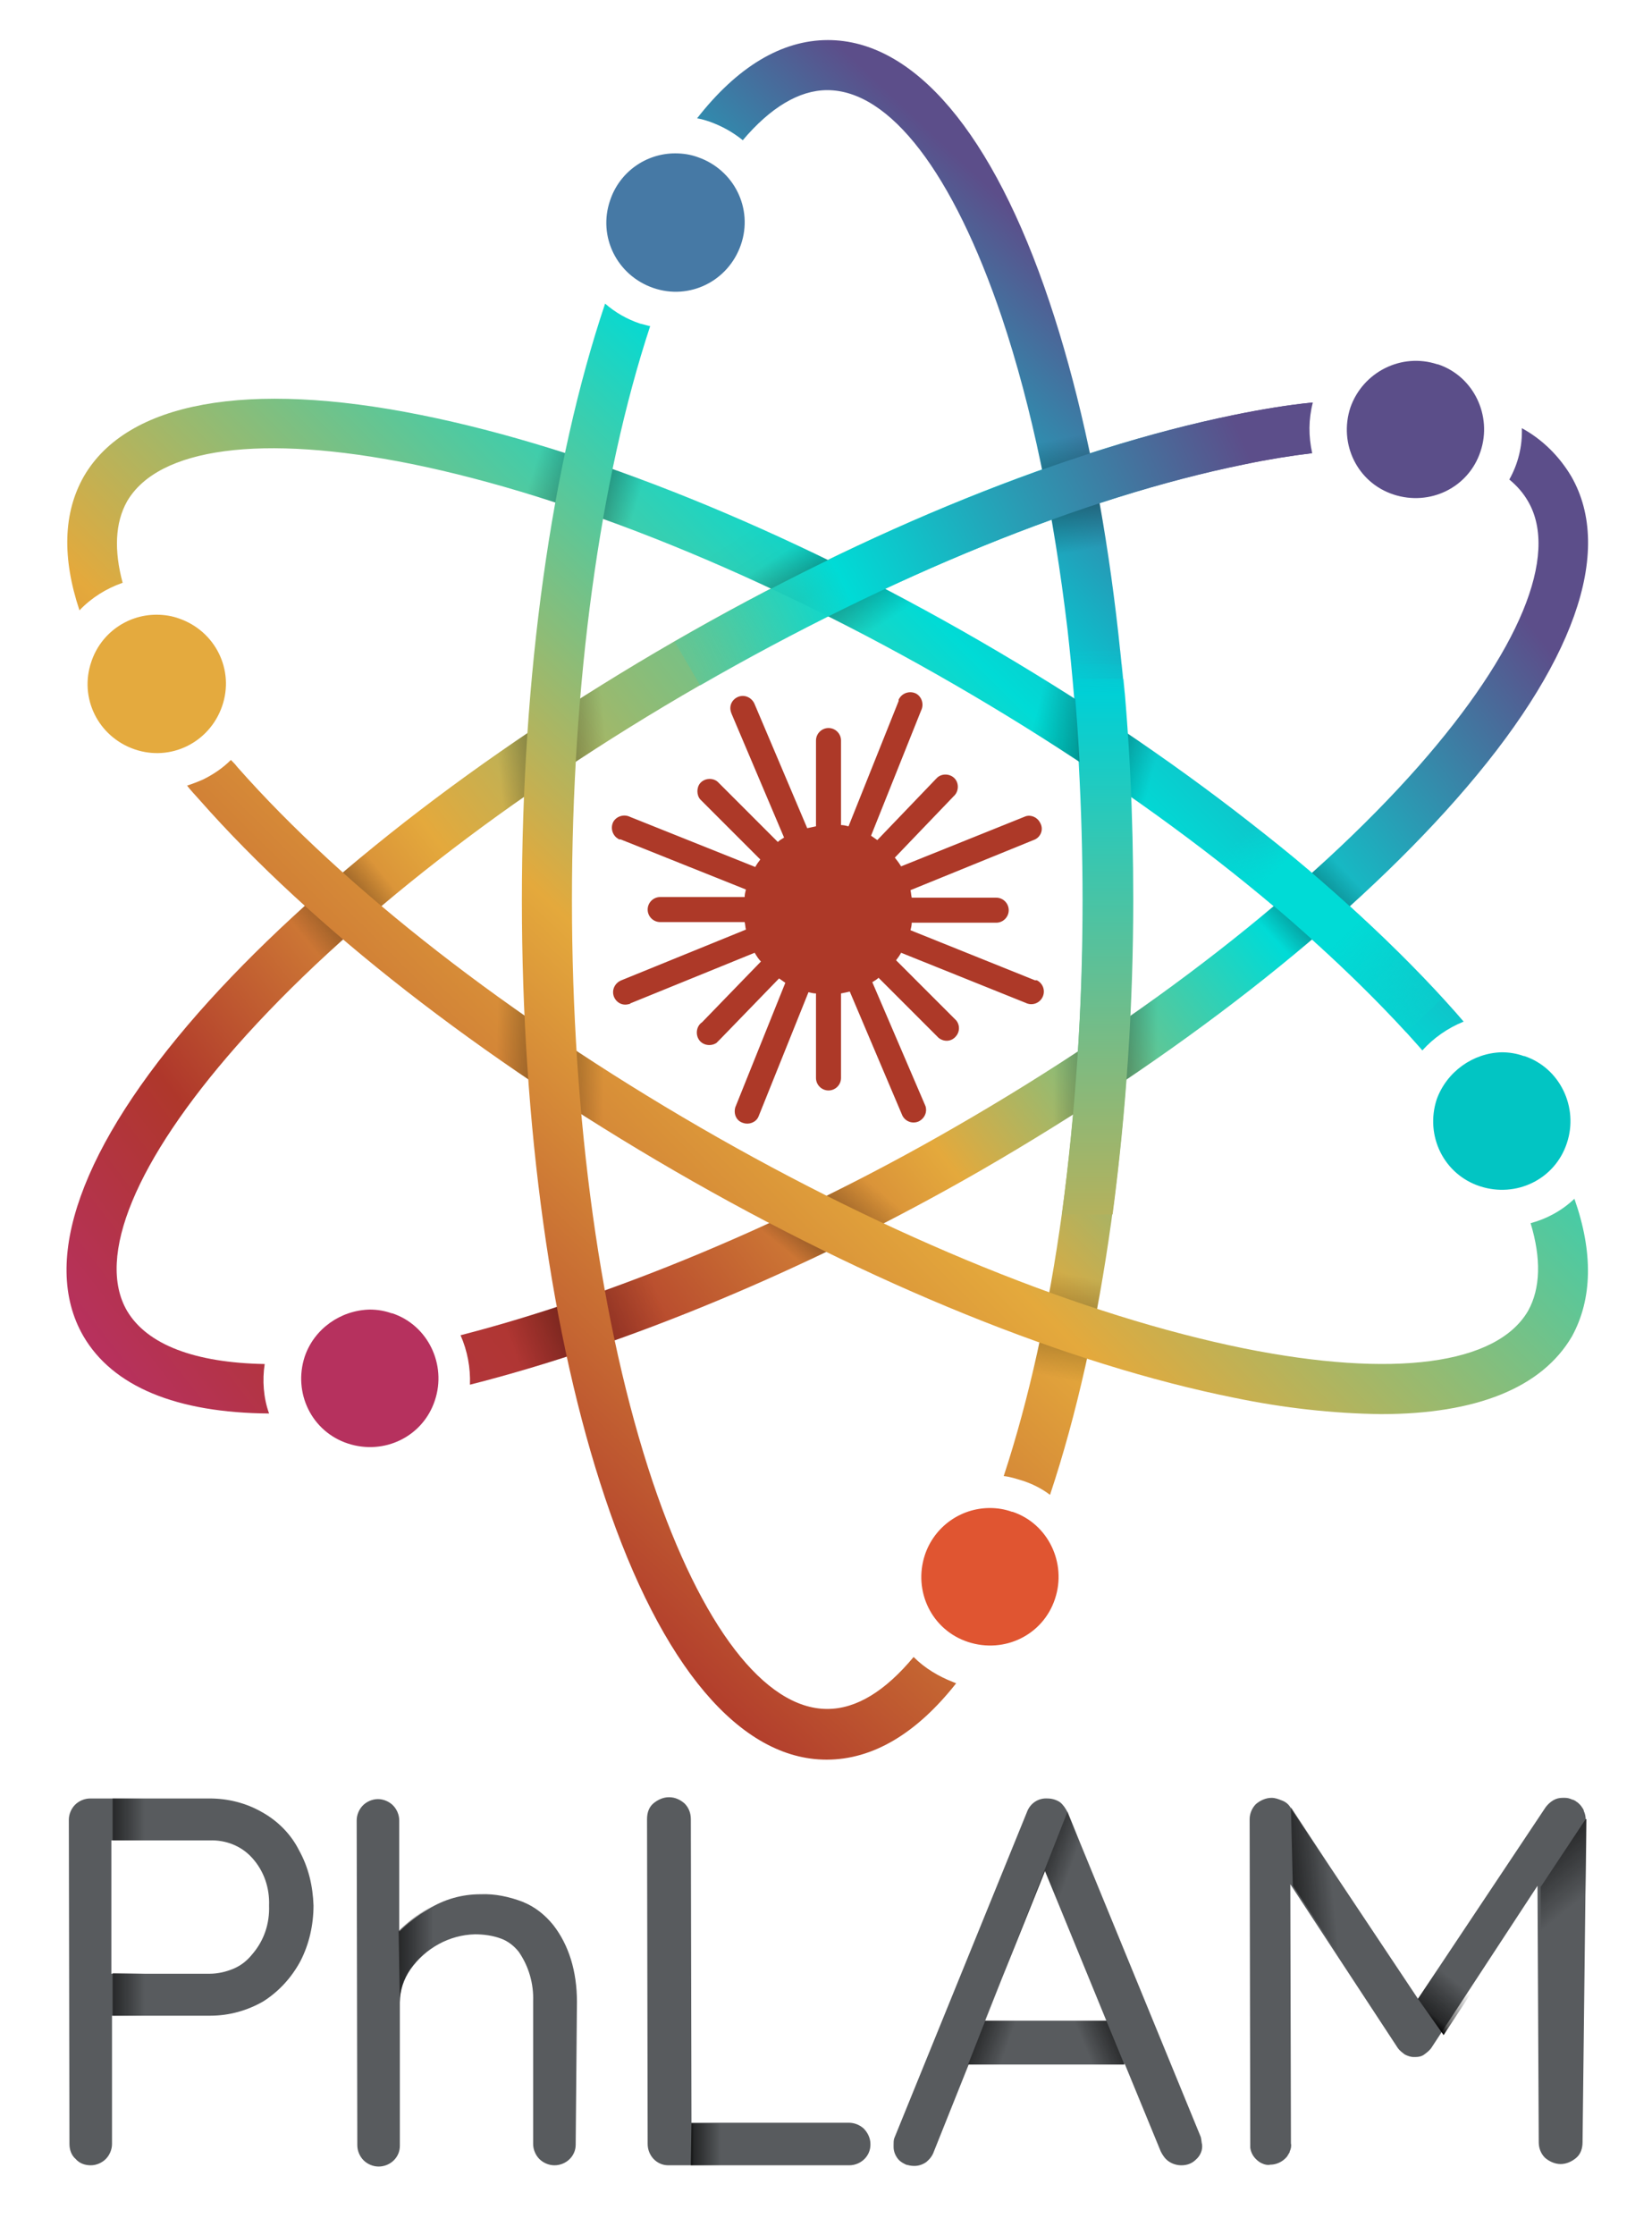 <?xml version="1.0" encoding="UTF-8"?>
<svg xmlns="http://www.w3.org/2000/svg" xmlns:xlink="http://www.w3.org/1999/xlink" version="1.1" id="Calque_1" x="0px" y="0px" viewBox="0 0 264 357" style="enable-background:new 0 0 264 357;" xml:space="preserve">
<style type="text/css">
	.st0{fill:url(#SVGID_1_);}
	.st1{fill:url(#SVGID_2_);}
	.st2{fill:url(#SVGID_3_);}
	.st3{fill:url(#SVGID_4_);}
	.st4{fill:url(#SVGID_5_);}
	.st5{fill:url(#SVGID_6_);}
	.st6{fill:url(#SVGID_7_);}
	.st7{fill:url(#SVGID_8_);}
	.st8{fill:url(#SVGID_9_);}
	.st9{fill:url(#SVGID_10_);}
	.st10{fill:url(#SVGID_11_);}
	.st11{fill:url(#SVGID_12_);}
	.st12{fill:url(#SVGID_13_);}
	.st13{fill:url(#SVGID_14_);}
	.st14{fill:url(#SVGID_15_);}
	.st15{fill:url(#SVGID_16_);}
	.st16{fill:url(#SVGID_17_);}
	.st17{fill:url(#SVGID_18_);}
	.st18{fill:url(#SVGID_19_);}
	.st19{fill:url(#SVGID_20_);}
	.st20{fill:url(#SVGID_21_);}
	.st21{fill:#E4AA3E;}
	.st22{fill:#5B4E89;}
	.st23{fill:#02C5C3;}
	.st24{fill:#E05531;}
	.st25{fill:#4679A5;}
	.st26{fill:#AD3928;}
	.st27{fill:#B6315E;}
	.st28{fill:#585B5E;}
	.st29{fill:url(#SVGID_22_);}
	.st30{fill:url(#SVGID_23_);}
	.st31{fill:url(#SVGID_24_);}
	.st32{fill:url(#SVGID_25_);}
	.st33{fill:url(#SVGID_26_);}
	.st34{fill:url(#SVGID_27_);}
	.st35{fill:url(#SVGID_28_);}
	.st36{fill:url(#SVGID_29_);}
</style>
<g id="New">
	
		<linearGradient id="SVGID_1_" gradientUnits="userSpaceOnUse" x1="11.597" y1="411.536" x2="210.947" y2="256.736" gradientTransform="matrix(1 0 0 1 0 -200.11)">
		<stop offset="0" style="stop-color:#B7315E"></stop>
		<stop offset="0.14" style="stop-color:#AF372B"></stop>
		<stop offset="0.37" style="stop-color:#E4A93C"></stop>
		<stop offset="0.79" style="stop-color:#00DBD6"></stop>
		<stop offset="0.94" style="stop-color:#5C4E8A"></stop>
	</linearGradient>
	<path class="st0" d="M42.3,217.9c-11.2-0.2-18.8-3.1-22-8.5c-5-8.6,1.4-24,17.5-42.3c17.3-19.6,43.6-40.1,74-57.6   s61.3-30.1,86.9-35.3c3.8-0.8,7.5-1.4,10.9-1.8c-0.6-2.7-0.6-5.4,0.1-8.1c-4,0.4-8.2,1.1-12.6,2c-26.4,5.4-58.2,18.2-89.4,36.2   s-58.2,39.1-76,59.3C13,183.1,6.4,201.4,13.3,213.4c4.7,8.1,14.9,12.3,29.7,12.4C42.1,223.3,41.9,220.5,42.3,217.9z"></path>
	
		<linearGradient id="SVGID_2_" gradientUnits="userSpaceOnUse" x1="57.181" y1="375.901" x2="85.531" y2="352.501" gradientTransform="matrix(1 0 0 1 0 -200.11)">
		<stop offset="0.27" style="stop-color:#000000;stop-opacity:0"></stop>
		<stop offset="0.49" style="stop-color:#000000;stop-opacity:0.4"></stop>
		<stop offset="0.71" style="stop-color:#000000;stop-opacity:0"></stop>
	</linearGradient>
	<path class="st1" d="M42.3,217.9c-11.2-0.2-18.8-3.1-22-8.5c-5-8.6,1.4-24,17.5-42.3c17.3-19.6,43.6-40.1,74-57.6   s61.3-30.1,86.9-35.3c3.8-0.8,7.5-1.4,10.9-1.8c-0.6-2.7-0.6-5.4,0.1-8.1c-4,0.4-8.2,1.1-12.6,2c-26.4,5.4-58.2,18.2-89.4,36.2   s-58.2,39.1-76,59.3C13,183.1,6.4,201.4,13.3,213.4c4.7,8.1,14.9,12.3,29.7,12.4C42.1,223.3,41.9,220.5,42.3,217.9z"></path>
	
		<linearGradient id="SVGID_3_" gradientUnits="userSpaceOnUse" x1="43.027" y1="451.957" x2="242.377" y2="297.156" gradientTransform="matrix(1 0 0 1 0 -200.11)">
		<stop offset="0" style="stop-color:#B7315E"></stop>
		<stop offset="0.25" style="stop-color:#AF372B"></stop>
		<stop offset="0.5" style="stop-color:#E4A93C"></stop>
		<stop offset="0.75" style="stop-color:#00DBD6"></stop>
		<stop offset="1" style="stop-color:#5C4E8A"></stop>
	</linearGradient>
	<path class="st2" d="M251.1,76.1c-1.9-3.2-4.6-5.9-7.9-7.7c0.1,2.9-0.6,5.7-2,8.2c1.2,1,2.2,2.1,3,3.5c5,8.6-1.4,24-17.5,42.3   c-17.3,19.6-43.6,40.1-74,57.6c-27,15.6-55.4,27.2-79.1,33.3c1.1,2.5,1.6,5.2,1.5,7.9c24.5-6.2,53.8-18.2,81.6-34.2   c31.2-18,58.2-39.1,76-59.3C251.5,106.4,258,88.1,251.1,76.1z"></path>
	
		<linearGradient id="SVGID_4_" gradientUnits="userSpaceOnUse" x1="-46.966" y1="492.024" x2="246.434" y2="195.024" gradientTransform="matrix(1 0 0 1 0 -200.11)">
		<stop offset="0" style="stop-color:#B7315E"></stop>
		<stop offset="0.25" style="stop-color:#AF372B"></stop>
		<stop offset="0.44" style="stop-color:#E4A93C"></stop>
		<stop offset="0.66" style="stop-color:#00DBD6"></stop>
		<stop offset="0.87" style="stop-color:#5C4E8A"></stop>
	</linearGradient>
	<path class="st3" d="M19.6,93.1c-1.4-5.2-1.2-9.6,0.7-13c5-8.6,21.5-10.8,45.4-6c25.6,5.2,56.5,17.7,86.9,35.3s56.8,38.1,74,57.6   l0.7,0.8c1.8-2,4.1-3.6,6.6-4.6l-1.3-1.5c-17.9-20.2-44.9-41.3-76-59.3S93.7,71.6,67.3,66.3c-27.8-5.6-47-2.1-53.9,9.8   c-3.3,5.8-3.5,13-0.7,21.4C14.6,95.5,17,94,19.6,93.1z"></path>
	
		<linearGradient id="SVGID_5_" gradientUnits="userSpaceOnUse" x1="76.392" y1="294.834" x2="99.792" y2="302.034" gradientTransform="matrix(1 0 0 1 0 -200.11)">
		<stop offset="0.11" style="stop-color:#000000;stop-opacity:0"></stop>
		<stop offset="0.49" style="stop-color:#000000;stop-opacity:0.4"></stop>
		<stop offset="0.82" style="stop-color:#000000;stop-opacity:0"></stop>
	</linearGradient>
	<path class="st4" d="M19.6,93.1c-1.4-5.2-1.2-9.6,0.7-13c5-8.6,21.5-10.8,45.4-6c25.6,5.2,56.5,17.7,86.9,35.3s56.8,38.1,74,57.6   l0.7,0.8c1.8-2,4.1-3.6,6.6-4.6l-1.3-1.5c-17.9-20.2-44.9-41.3-76-59.3S93.7,71.6,67.3,66.3c-27.8-5.6-47-2.1-53.9,9.8   c-3.3,5.8-3.5,13-0.7,21.4C14.6,95.5,17,94,19.6,93.1z"></path>
	
		<linearGradient id="SVGID_6_" gradientUnits="userSpaceOnUse" x1="-2.19" y1="479.31" x2="217.41" y2="246.21" gradientTransform="matrix(1 0 0 1 0 -200.11)">
		<stop offset="0" style="stop-color:#B7315E"></stop>
		<stop offset="0.25" style="stop-color:#AF372B"></stop>
		<stop offset="0.52" style="stop-color:#E4A93C"></stop>
		<stop offset="0.75" style="stop-color:#00D0D6"></stop>
		<stop offset="0.91" style="stop-color:#5C4E8A"></stop>
	</linearGradient>
	<path class="st5" d="M170.6,100.6c1.6,14.3,2.4,28.7,2.4,43.2c0,34.7-4.5,67.4-12.6,92c1,0.1,1.9,0.4,2.9,0.7   c1.6,0.5,3.2,1.3,4.5,2.3c8.5-25.5,13.2-59.2,13.2-95.1c0-36-4.7-69.9-13.3-95.5c-9-26.9-21.6-41.8-35.4-41.8   c-7.4,0-14.5,4.3-20.9,12.5c0.6,0.1,1.3,0.3,1.9,0.5c2,0.7,3.8,1.7,5.4,3c4.4-5.2,9-8,13.5-8c10,0,20.1,13.2,27.9,36.3   C164.9,65,168.4,82,170.6,100.6"></path>
	
		<linearGradient id="SVGID_7_" gradientUnits="userSpaceOnUse" x1="147.483" y1="269.869" x2="152.433" y2="295.519" gradientTransform="matrix(1 0 0 1 0 -200.11)">
		<stop offset="0.17" style="stop-color:#000000;stop-opacity:0"></stop>
		<stop offset="0.49" style="stop-color:#000000;stop-opacity:0.4"></stop>
		<stop offset="0.87" style="stop-color:#000000;stop-opacity:0"></stop>
	</linearGradient>
	<path class="st6" d="M178.6,99.9c-2.2-19-5.9-36.5-10.8-51.2c-9-26.9-21.6-41.8-35.4-41.8c-7.4,0-14.5,4.3-20.9,12.5   c0.6,0.1,1.3,0.3,1.9,0.5c2,0.7,3.8,1.7,5.4,3c4.4-5.2,9-8,13.5-8c10,0,20.1,13.2,27.9,36.3c4.8,14.1,8.3,31,10.4,49.4"></path>
	
		<linearGradient id="SVGID_8_" gradientUnits="userSpaceOnUse" x1="160.96" y1="320.579" x2="188.41" y2="327.779" gradientTransform="matrix(1 0 0 1 0 -200.11)">
		<stop offset="0.1" style="stop-color:#000000;stop-opacity:0"></stop>
		<stop offset="0.49" style="stop-color:#000000;stop-opacity:0.4"></stop>
		<stop offset="0.82" style="stop-color:#000000;stop-opacity:0"></stop>
	</linearGradient>
	<path class="st7" d="M19.6,93.1c-1.4-5.2-1.2-9.6,0.7-13c5-8.6,21.5-10.8,45.4-6c25.6,5.2,56.5,17.7,86.9,35.3s56.8,38.1,74,57.6   l0.7,0.8c1.8-2,4.1-3.6,6.6-4.6l-1.3-1.5c-17.9-20.2-44.9-41.3-76-59.3S93.7,71.6,67.3,66.3c-27.8-5.6-47-2.1-53.9,9.8   c-3.3,5.8-3.5,13-0.7,21.4C14.6,95.5,17,94,19.6,93.1z"></path>
	
		<linearGradient id="SVGID_9_" gradientUnits="userSpaceOnUse" x1="185.832" y1="339.792" x2="206.532" y2="319.992" gradientTransform="matrix(1 0 0 1 0 -200.11)">
		<stop offset="0.2" style="stop-color:#000000;stop-opacity:0"></stop>
		<stop offset="0.49" style="stop-color:#000000;stop-opacity:0.4"></stop>
		<stop offset="0.75" style="stop-color:#000000;stop-opacity:0"></stop>
	</linearGradient>
	<path class="st8" d="M251.1,76.1c-1.9-3.2-4.6-5.9-7.9-7.7c0.1,2.9-0.6,5.7-2,8.2c1.2,1,2.2,2.1,3,3.5c5,8.6-1.4,24-17.5,42.3   c-17.3,19.6-43.6,40.1-74,57.6c-27,15.6-55.4,27.2-79.1,33.3c1.1,2.5,1.6,5.2,1.5,7.9c24.5-6.2,53.8-18.2,81.6-34.2   c31.2-18,58.2-39.1,76-59.3C251.5,106.4,258,88.1,251.1,76.1z"></path>
	
		<linearGradient id="SVGID_10_" gradientUnits="userSpaceOnUse" x1="165.2" y1="344.93" x2="189.05" y2="344.93" gradientTransform="matrix(1 0 0 1 0 -200.11)">
		<stop offset="0.13" style="stop-color:#000000;stop-opacity:0"></stop>
		<stop offset="0.49" style="stop-color:#000000;stop-opacity:0.4"></stop>
		<stop offset="0.83" style="stop-color:#000000;stop-opacity:0"></stop>
	</linearGradient>
	<path class="st9" d="M251.1,76.1c-1.9-3.2-4.6-5.9-7.9-7.7c0.1,2.9-0.6,5.7-2,8.2c1.2,1,2.2,2.1,3,3.5c5,8.6-1.4,24-17.5,42.3   c-17.3,19.6-43.6,40.1-74,57.6c-27,15.6-55.4,27.2-79.1,33.3c1.1,2.5,1.6,5.2,1.5,7.9c24.5-6.2,53.8-18.2,81.6-34.2   c31.2-18,58.2-39.1,76-59.3C251.5,106.4,258,88.1,251.1,76.1z"></path>
	
		<linearGradient id="SVGID_11_" gradientUnits="userSpaceOnUse" x1="124.028" y1="406.158" x2="142.478" y2="383.658" gradientTransform="matrix(1 0 0 1 0 -200.11)">
		<stop offset="0.2" style="stop-color:#000000;stop-opacity:0"></stop>
		<stop offset="0.41" style="stop-color:#000000;stop-opacity:0.4"></stop>
		<stop offset="0.78" style="stop-color:#000000;stop-opacity:0"></stop>
	</linearGradient>
	<path class="st10" d="M251.1,76.1c-1.9-3.2-4.6-5.9-7.9-7.7c0.1,2.9-0.6,5.7-2,8.2c1.2,1,2.2,2.1,3,3.5c5,8.6-1.4,24-17.5,42.3   c-17.3,19.6-43.6,40.1-74,57.6c-27,15.6-55.4,27.2-79.1,33.3c1.1,2.5,1.6,5.2,1.5,7.9c24.5-6.2,53.8-18.2,81.6-34.2   c31.2-18,58.2-39.1,76-59.3C251.5,106.4,258,88.1,251.1,76.1z"></path>
	
		<linearGradient id="SVGID_12_" gradientUnits="userSpaceOnUse" x1="64.889" y1="380.889" x2="95.04" y2="369.639" gradientTransform="matrix(1 0 0 1 0 -200.11)">
		<stop offset="0.12" style="stop-color:#000000;stop-opacity:0"></stop>
		<stop offset="0.41" style="stop-color:#000000;stop-opacity:0.3"></stop>
		<stop offset="0.89" style="stop-color:#000000;stop-opacity:0"></stop>
	</linearGradient>
	<path class="st11" d="M251.1,76.1c-1.9-3.2-4.6-5.9-7.9-7.7c0.1,2.9-0.6,5.7-2,8.2c1.2,1,2.2,2.1,3,3.5c5,8.6-1.4,24-17.5,42.3   c-17.3,19.6-43.6,40.1-74,57.6c-27,15.6-55.4,27.2-79.1,33.3c1.1,2.5,1.6,5.2,1.5,7.9c24.5-6.2,53.8-18.2,81.6-34.2   c31.2-18,58.2-39.1,76-59.3C251.5,106.4,258,88.1,251.1,76.1z"></path>
	
		<linearGradient id="SVGID_13_" gradientUnits="userSpaceOnUse" x1="128.343" y1="390.58" x2="123.393" y2="415.781" gradientTransform="matrix(1 0 0 1 0 -200.11)">
		<stop offset="0.18" style="stop-color:#000000;stop-opacity:0"></stop>
		<stop offset="0.49" style="stop-color:#000000;stop-opacity:0.3"></stop>
		<stop offset="0.83" style="stop-color:#000000;stop-opacity:0"></stop>
	</linearGradient>
	<path class="st12" d="M170.6,100.6c1.6,14.3,2.4,28.7,2.4,43.2c0,34.7-4.5,67.4-12.6,92c1,0.1,1.9,0.4,2.9,0.7   c1.6,0.5,3.2,1.3,4.5,2.3c8.5-25.5,13.2-59.2,13.2-95.1c0-36-4.7-69.9-13.3-95.5c-9-26.9-21.6-41.8-35.4-41.8   c-7.4,0-14.5,4.3-20.9,12.5c0.6,0.1,1.3,0.3,1.9,0.5c2,0.7,3.8,1.7,5.4,3c4.4-5.2,9-8,13.5-8c10,0,20.1,13.2,27.9,36.3   C164.9,65,168.4,82,170.6,100.6"></path>
	
		<linearGradient id="SVGID_14_" gradientUnits="userSpaceOnUse" x1="-13.095" y1="525.485" x2="280.305" y2="228.485" gradientTransform="matrix(1 0 0 1 0 -200.11)">
		<stop offset="0" style="stop-color:#B7315E"></stop>
		<stop offset="0.25" style="stop-color:#AF372B"></stop>
		<stop offset="0.5" style="stop-color:#E4A93C"></stop>
		<stop offset="0.75" style="stop-color:#00DBD6"></stop>
		<stop offset="1" style="stop-color:#5C4E8A"></stop>
	</linearGradient>
	<path class="st13" d="M251.6,191.5c-2,1.9-4.4,3.2-7,3.9c1.7,5.6,1.6,10.4-0.4,14c-5,8.6-21.5,10.8-45.4,6   c-25.6-5.2-56.5-17.7-86.9-35.3s-56.8-38.1-74-57.6c-0.3-0.4-0.6-0.7-1-1.1c-1.3,1.3-2.8,2.3-4.4,3.1c-0.9,0.4-1.7,0.7-2.6,1   c0.6,0.8,1.3,1.5,2,2.3c17.9,20.3,44.9,41.3,76,59.3s62.9,30.9,89.4,36.2c7.7,1.6,15.6,2.5,23.4,2.6c15.2,0,25.7-4.2,30.5-12.4   C254.5,207.5,254.6,200,251.6,191.5z"></path>
	
		<linearGradient id="SVGID_15_" gradientUnits="userSpaceOnUse" x1="77.4" y1="372.595" x2="98.1" y2="373.045" gradientTransform="matrix(1 0 0 1 0 -200.11)">
		<stop offset="9.000000e-02" style="stop-color:#000000;stop-opacity:0"></stop>
		<stop offset="0.49" style="stop-color:#000000;stop-opacity:0.4"></stop>
		<stop offset="0.92" style="stop-color:#000000;stop-opacity:0"></stop>
	</linearGradient>
	<path class="st14" d="M251.6,191.5c-2,1.9-4.4,3.2-7,3.9c1.7,5.6,1.6,10.4-0.4,14c-5,8.6-21.5,10.8-45.4,6   c-25.6-5.2-56.5-17.7-86.9-35.3s-56.8-38.1-74-57.6c-0.3-0.4-0.6-0.7-1-1.1c-1.3,1.3-2.8,2.3-4.4,3.1c-0.9,0.4-1.7,0.7-2.6,1   c0.6,0.8,1.3,1.5,2,2.3c17.9,20.3,44.9,41.3,76,59.3s62.9,30.9,89.4,36.2c7.7,1.6,15.6,2.5,23.4,2.6c15.2,0,25.7-4.2,30.5-12.4   C254.5,207.5,254.6,200,251.6,191.5z"></path>
	
		<linearGradient id="SVGID_16_" gradientUnits="userSpaceOnUse" x1="78.17" y1="350.25" x2="103.82" y2="347.55" gradientTransform="matrix(1 0 0 1 0 -200.11)">
		<stop offset="0.17" style="stop-color:#000000;stop-opacity:0"></stop>
		<stop offset="0.49" style="stop-color:#000000;stop-opacity:0.4"></stop>
		<stop offset="0.85" style="stop-color:#000000;stop-opacity:0"></stop>
	</linearGradient>
	<path class="st15" d="M42.3,217.9c-11.2-0.2-18.8-3.1-22-8.5c-5-8.6,1.4-24,17.5-42.3c17.3-19.6,43.6-40.1,74-57.6   s61.3-30.1,86.9-35.3c3.8-0.8,7.5-1.4,10.9-1.8c-0.6-2.7-0.6-5.4,0.1-8.1c-4,0.4-8.2,1.1-12.6,2c-26.4,5.4-58.2,18.2-89.4,36.2   s-58.2,39.1-76,59.3C13,183.1,6.4,201.4,13.3,213.4c4.7,8.1,14.9,12.3,29.7,12.4C42.1,223.3,41.9,220.5,42.3,217.9z"></path>
	
		<linearGradient id="SVGID_17_" gradientUnits="userSpaceOnUse" x1="4.97" y1="486.05" x2="224.57" y2="252.95" gradientTransform="matrix(1 0 0 1 0 -200.11)">
		<stop offset="0" style="stop-color:#B7315E"></stop>
		<stop offset="0.25" style="stop-color:#AF372B"></stop>
		<stop offset="0.5" style="stop-color:#E4A93C"></stop>
		<stop offset="0.75" style="stop-color:#00DBD6"></stop>
		<stop offset="1" style="stop-color:#5C4E8A"></stop>
	</linearGradient>
	<path class="st16" d="M146,264.7c-4.5,5.4-9.1,8.3-13.8,8.3c-10,0-20.1-13.2-27.9-36.3c-8.3-24.8-12.9-57.8-12.9-92.9   c0-34.6,4.4-67.1,12.5-91.7c-0.5-0.1-1.1-0.3-1.6-0.4c-2.1-0.7-4-1.8-5.6-3.2c-8.6,25.6-13.3,59.4-13.3,95.3s4.7,69.9,13.3,95.5   c9,26.9,21.6,41.8,35.4,41.8c7.4,0,14.4-4.2,20.7-12.2l-0.5-0.2C150,267.8,147.8,266.5,146,264.7z"></path>
	
		<linearGradient id="SVGID_18_" gradientUnits="userSpaceOnUse" x1="101.16" y1="296.32" x2="116.91" y2="320.62" gradientTransform="matrix(1 0 0 1 0 -200.11)">
		<stop offset="0" style="stop-color:#000000;stop-opacity:0"></stop>
		<stop offset="0.22" style="stop-color:#000000;stop-opacity:2.000000e-02"></stop>
		<stop offset="0.49" style="stop-color:#000000;stop-opacity:0.4"></stop>
		<stop offset="0.85" style="stop-color:#000000;stop-opacity:0"></stop>
	</linearGradient>
	<path class="st17" d="M19.6,93.1c-1.4-5.2-1.2-9.6,0.7-13c5-8.6,21.5-10.8,45.4-6c25.6,5.2,56.5,17.7,86.9,35.3s56.8,38.1,74,57.6   l0.7,0.8c1.8-2,4.1-3.6,6.6-4.6l-1.3-1.5c-17.9-20.2-44.9-41.3-76-59.3S93.7,71.6,67.3,66.3c-27.8-5.6-47-2.1-53.9,9.8   c-3.3,5.8-3.5,13-0.7,21.4C14.6,95.5,17,94,19.6,93.1z"></path>
	
		<radialGradient id="SVGID_19_" cx="81.05" cy="322.91" r="159.12" fx="70.668" fy="322.91" gradientTransform="matrix(1 0 0 1 0 -200.11)" gradientUnits="userSpaceOnUse">
		<stop offset="0" style="stop-color:#E4A93C;stop-opacity:0"></stop>
		<stop offset="0.42" style="stop-color:#00DBD6"></stop>
		<stop offset="0.82" style="stop-color:#5C4E8A"></stop>
	</radialGradient>
	<path class="st18" d="M111.9,109.5c30.5-17.6,61.3-30.1,86.9-35.3c3.8-0.8,7.5-1.4,10.9-1.8c-0.6-2.7-0.6-5.4,0.1-8.1   c-4,0.4-8.2,1.1-12.6,2c-26.4,5.4-58.2,18.2-89.4,36.2"></path>
	
		<linearGradient id="SVGID_20_" gradientUnits="userSpaceOnUse" x1="198.475" y1="333.784" x2="226.375" y2="363.485" gradientTransform="matrix(1 0 0 1 0 -200.11)">
		<stop offset="0" style="stop-color:#00DBD6;stop-opacity:0"></stop>
		<stop offset="0.19" style="stop-color:#00DBD6"></stop>
		<stop offset="0.55" style="stop-color:#00DBD6"></stop>
		<stop offset="1" style="stop-color:#0AD1CE;stop-opacity:0.43"></stop>
		<stop offset="1" style="stop-color:#518A98;stop-opacity:0"></stop>
	</linearGradient>
	<path class="st19" d="M193.4,136.6c12,9.1,23.2,19.3,33.3,30.5l0.7,0.8c1.8-2,4.1-3.6,6.6-4.6l-1.3-1.5   c-9.9-10.9-20.7-20.9-32.3-29.9"></path>
</g>
<g id="Calque_6">
	
		<linearGradient id="SVGID_21_" gradientUnits="userSpaceOnUse" x1="175.34" y1="470.51" x2="175.34" y2="245.51" gradientTransform="matrix(1 0 0 1 0 -200.11)">
		<stop offset="9.000000e-02" style="stop-color:#AF372B"></stop>
		<stop offset="0.24" style="stop-color:#E4A93C"></stop>
		<stop offset="0.71" style="stop-color:#00D0D6"></stop>
		<stop offset="0.71" style="stop-color:#00D0D6;stop-opacity:0.93"></stop>
		<stop offset="0.72" style="stop-color:#00D0D6;stop-opacity:0.71"></stop>
		<stop offset="0.72" style="stop-color:#00D0D6;stop-opacity:0.52"></stop>
		<stop offset="0.72" style="stop-color:#00D0D6;stop-opacity:0.36"></stop>
		<stop offset="0.73" style="stop-color:#00D0D6;stop-opacity:0.23"></stop>
		<stop offset="0.73" style="stop-color:#00D0D6;stop-opacity:0.13"></stop>
		<stop offset="0.74" style="stop-color:#00D0D6;stop-opacity:6.000000e-02"></stop>
		<stop offset="0.74" style="stop-color:#00D0D6;stop-opacity:1.000000e-02"></stop>
		<stop offset="0.75" style="stop-color:#00D0D6;stop-opacity:0"></stop>
	</linearGradient>
	<path class="st20" d="M169.7,194h8.1c2.2-16.7,3.3-33.4,3.3-50.3c0-13.3-0.6-26.5-2-39.8h-8c1.4,13.2,2,26.5,2,39.8   C173,160.6,171.9,177.3,169.7,194z"></path>
</g>
<path class="st21" d="M14.6,105.7c-2,5.8,1.1,12,6.9,14c5.8,2,12-1.1,14-6.9c2-5.8-1.1-12-6.9-14c-1.1-0.4-2.3-0.6-3.6-0.6  C20.3,98.2,16.1,101.2,14.6,105.7z"></path>
<path class="st22" d="M215.8,65.1c-1.9,5.8,1.1,12,6.9,13.9c5.8,1.9,12-1.1,13.9-6.9c1.9-5.7-1.1-12-6.8-13.9h-0.1  C224,56.3,217.8,59.4,215.8,65.1z"></path>
<path class="st23" d="M229.6,175.6c-1.9,5.8,1.1,12,6.9,13.9c5.8,1.9,12-1.1,13.9-6.9c1.9-5.7-1.1-12-6.8-13.9h-0.1  c-1.1-0.4-2.3-0.6-3.5-0.6C235.4,168.2,231.2,171.2,229.6,175.6L229.6,175.6z"></path>
<path class="st24" d="M147.8,248.4c-1.9,5.8,1.1,12,6.9,13.9c5.8,1.9,12-1.1,13.9-6.9c1.9-5.7-1.1-12-6.8-13.9h-0.1  c-1.1-0.4-2.3-0.6-3.5-0.6C153.5,240.9,149.3,243.9,147.8,248.4L147.8,248.4z"></path>
<path class="st25" d="M97.5,32c-2,5.8,1.1,12,6.9,14c5.8,2,12-1.1,14-6.9c2-5.8-1.1-12-6.9-14c-1.1-0.4-2.3-0.6-3.6-0.6  C103.2,24.5,99,27.5,97.5,32L97.5,32z"></path>
<path class="st26" d="M165.4,156.6l-19.9-8c0.1-0.4,0.2-0.8,0.2-1.2h13.5c1.1,0,2-0.9,2-2s-0.9-2-2-2h-13.5  c-0.1-0.4-0.1-0.8-0.2-1.2l19.9-8.1c1-0.5,1.4-1.7,0.8-2.7c-0.4-0.8-1.4-1.3-2.3-1l-19.9,8c-0.3-0.5-0.6-0.9-1-1.4l9.4-9.8  c0.8-0.7,0.9-2,0.2-2.8c-0.7-0.8-2-0.9-2.8-0.2c-0.1,0.1-0.1,0.1-0.2,0.2l-9.4,9.8c-0.3-0.2-0.7-0.5-1-0.7l8-20  c0.5-1,0.1-2.2-0.8-2.7c-1-0.5-2.2-0.1-2.7,0.8l0,0c-0.1,0.1-0.1,0.2-0.1,0.4l-8,20c-0.4-0.1-0.8-0.2-1.2-0.2v-13.5c0-1.1-0.9-2-2-2  s-2,0.9-2,2V132c-0.5,0.1-0.9,0.2-1.4,0.3l-8.4-19.8c-0.4-1-1.5-1.6-2.6-1.2c-1,0.4-1.5,1.4-1.2,2.4c0,0.1,0.1,0.2,0.1,0.3l8.4,19.8  c-0.3,0.2-0.7,0.4-1,0.7l-9.6-9.6c-0.8-0.7-2.1-0.6-2.8,0.2c-0.6,0.7-0.6,1.9,0,2.6l9.6,9.6c-0.3,0.4-0.6,0.8-0.8,1.2l-20-8  c-1-0.5-2.2-0.1-2.7,0.8c-0.5,1-0.1,2.2,0.8,2.7c0.1,0.1,0.2,0.1,0.4,0.1l20,8c-0.1,0.4-0.2,0.8-0.2,1.2h-13.5c-1.1,0-2,0.9-2,2  s0.9,2,2,2h13.5c0.1,0.4,0.1,0.8,0.2,1.2l-19.9,8.1c-1,0.4-1.6,1.5-1.2,2.6c0.4,1,1.4,1.5,2.4,1.2c0.1,0,0.2,0,0.2-0.1l19.9-8.1  c0.3,0.5,0.6,1,1,1.4l-9.4,9.7c-0.9,0.6-1.1,1.9-0.5,2.8s1.9,1.1,2.8,0.5c0.1-0.1,0.2-0.2,0.3-0.3c0.1-0.1,0.2-0.2,0.3-0.3l9.4-9.7  l1,0.7l-8,19.9c-0.3,1.1,0.2,2.2,1.3,2.5c0.9,0.3,2-0.1,2.4-1l8-19.9c0.4,0.1,0.8,0.2,1.2,0.2v13.5c0,1.1,0.9,2,2,2s2-0.9,2-2v-13.5  c0.5-0.1,1-0.2,1.4-0.3l8.4,19.8c0.5,1,1.7,1.4,2.7,0.9c0.9-0.5,1.3-1.5,1-2.4l-8.5-19.8c0.3-0.2,0.7-0.4,1-0.7l9.6,9.6  c0.9,0.7,2.1,0.6,2.8-0.3c0.6-0.7,0.6-1.8,0-2.5l-9.6-9.6c0.3-0.4,0.6-0.8,0.8-1.2l19.9,8c1,0.5,2.2,0.1,2.7-0.9s0.1-2.2-0.9-2.7  L165.4,156.6L165.4,156.6z"></path>
<path class="st27" d="M48.7,216.7c-1.9,5.8,1.1,12,6.9,13.9c5.8,1.9,12-1.1,13.9-6.9c1.9-5.7-1.1-12-6.8-13.9h-0.1  c-1.1-0.4-2.3-0.6-3.5-0.6C54.4,209.3,50.2,212.3,48.7,216.7L48.7,216.7z"></path>
<g id="Lettres">
	<path class="st28" d="M191.9,341.4L191.9,341.4l-21.3-51.9l0,0c-0.3-0.6-0.7-1.2-1.2-1.6l0,0c-0.6-0.4-1.3-0.6-2-0.6l0,0   c-1.5-0.1-2.8,0.8-3.3,2.2l0,0l-21.2,52.1l0,0c-0.1,0.3-0.1,0.7-0.1,1l0,0v0.4c0,0.8,0.4,1.6,0.9,2.1l0,0c0.3,0.3,0.7,0.5,1.1,0.7   c0.4,0.1,0.8,0.2,1.3,0.2l0,0c0.7,0,1.3-0.2,1.9-0.6c0.5-0.4,1-1,1.2-1.6l0,0l5.6-14h24.9v-0.2l0,0l5.8,14.1l0,0   c0.3,0.6,0.7,1.2,1.3,1.6l0,0c0.6,0.4,1.3,0.6,2,0.6l0,0c0.9,0,1.7-0.3,2.3-0.9c0.7-0.6,1.1-1.5,1-2.4l0,0   C192,342.2,192,341.8,191.9,341.4z M157.4,322.8l9.6-23.9l9.8,23.9H157.4z"></path>
	<path class="st28" d="M92.2,319.8c0-4.9-1.3-9.1-3.8-12.3l-0.8,0.6l0.8-0.6c-1.3-1.6-2.9-2.9-4.9-3.7c-2.1-0.8-4.4-1.3-6.7-1.2l0,0   c-3,0-5.8,0.8-8.4,2.4c-1.7,1-3.2,2.2-4.6,3.6v-17.8c0-0.9-0.4-1.8-1-2.4l0,0c-0.6-0.6-1.5-1-2.4-1l0,0c-0.9,0-1.8,0.4-2.4,1l0,0   c-0.6,0.6-1,1.5-1,2.4l0,0l0.1,51.9c0,0.9,0.4,1.8,1,2.4c0.6,0.6,1.5,1,2.4,1l0,0c1.8,0,3.4-1.4,3.4-3.3c0,0,0,0,0,0v-0.1l0,0   v-22.8l0,0c0-1.9,0.6-3.7,1.7-5.3c2.4-3.4,6.2-5.5,10.3-5.6l0,0c1.4,0,2.9,0.2,4.2,0.7c1.1,0.4,2.1,1.2,2.8,2.1   c1.6,2.3,2.4,5.1,2.3,7.9v22.8c0,0.9,0.4,1.8,1,2.4c0.6,0.6,1.5,1,2.4,1l0,0c1.8,0,3.4-1.4,3.4-3.3c0,0,0,0,0,0v-0.1l0,0   L92.2,319.8z"></path>
	<path class="st28" d="M138,340L138,340c-0.7-0.6-1.5-0.9-2.4-0.9h-25.1l-0.1-48.5c0-0.9-0.3-1.8-1-2.5l0,0c-0.7-0.6-1.5-1-2.5-1   l0,0c-0.9,0-1.8,0.4-2.5,1l0,0c-0.7,0.6-1,1.5-1,2.5l0,0l0.1,51.9c0,1.8,1.4,3.4,3.3,3.4c0,0,0,0,0,0h28.9c1.8,0,3.4-1.4,3.4-3.3   c0,0,0,0,0,0v-0.1l0,0C139.1,341.6,138.7,340.7,138,340z"></path>
	<path class="st28" d="M47.8,295.6c-1.3-2.6-3.4-4.7-5.9-6.1c-2.6-1.5-5.5-2.2-8.4-2.2H14.4c-0.9,0-1.8,0.4-2.4,1l0,0   c-0.6,0.6-1,1.5-1,2.4l0,0l0.1,51.8c0,0.9,0.3,1.8,1,2.4c0.6,0.7,1.5,1,2.4,1l0,0c0.9,0,1.8-0.4,2.4-1l0,0c0.6-0.6,1-1.5,1-2.4l0,0   V322h15.7c3,0,5.9-0.8,8.5-2.3c2.5-1.6,4.5-3.8,5.9-6.4c1.4-2.7,2.1-5.8,2.1-8.9l0,0C50,301.3,49.3,298.3,47.8,295.6z M43,304.4   L43,304.4c0.1,2.9-0.8,5.6-2.7,7.8c-0.8,1-1.8,1.8-3,2.3c-1.2,0.5-2.5,0.8-3.8,0.8H17.8V294h15.7c2.6-0.1,5.1,0.9,6.8,2.8   C42.2,298.9,43.1,301.6,43,304.4z"></path>
	<path class="st28" d="M253.5,290.6h-0.1c0-0.4-0.1-0.9-0.3-1.3v-0.1c-0.1-0.2-0.2-0.4-0.3-0.5c-0.1-0.2-0.3-0.4-0.4-0.5l0,0   c-0.1-0.1-0.3-0.3-0.5-0.4c-0.1-0.1-0.3-0.2-0.5-0.3h-0.1c-0.4-0.2-0.8-0.3-1.2-0.3h-0.4c-0.5,0-1,0.1-1.5,0.4   c-0.5,0.3-0.9,0.7-1.2,1.1l0,0l-20.4,30.6l-20.4-30.6c-0.3-0.5-0.8-0.9-1.4-1.1l0,0c-0.5-0.2-1-0.4-1.6-0.4l0,0   c-0.9,0-1.8,0.4-2.5,1c-0.6,0.6-1,1.5-1,2.4l0,0l0.1,51.8c0,0.2,0,0.4,0,0.7c0.1,0.7,0.4,1.3,0.9,1.8l0,0c0.3,0.3,0.7,0.6,1,0.7   l0,0c0.4,0.2,0.9,0.3,1.3,0.2l0,0c0.9,0,1.8-0.4,2.4-1c0.2-0.2,0.3-0.3,0.4-0.5c0.1-0.2,0.2-0.3,0.3-0.5v-0.1   c0.2-0.4,0.3-0.9,0.2-1.3l0,0l-0.1-41.4l17.2,26.2l0,0c0.3,0.4,0.7,0.7,1.1,1c0.4,0.2,0.9,0.4,1.4,0.4h0.3c0.5,0,1-0.1,1.4-0.4   c0.4-0.3,0.8-0.6,1.1-1l0,0l17.1-26.1l0,0l-0.1,0.1l0.2,41c0,0.9,0.3,1.8,1,2.5c0.7,0.6,1.6,1,2.5,1l0,0c0.9,0,1.8-0.4,2.5-1   c0.7-0.6,1-1.5,1-2.5L253.5,290.6z"></path>
</g>
<g id="NewDegrades">
	
		<linearGradient id="SVGID_22_" gradientUnits="userSpaceOnUse" x1="16.7" y1="504.74" x2="23.13" y2="504.74" gradientTransform="matrix(1 0 0 1 0 -200.11)">
		<stop offset="0" style="stop-color:#000000"></stop>
		<stop offset="0.19" style="stop-color:#0C0C0C;stop-opacity:0.65"></stop>
		<stop offset="1" style="stop-color:#000000;stop-opacity:0"></stop>
	</linearGradient>
	<path class="st29" d="M47.8,295.6c-1.3-2.6-3.4-4.7-5.9-6.1c-2.6-1.5-5.5-2.2-8.4-2.2H18v6.7h15.5c2.6-0.1,5.1,0.9,6.8,2.8   c1.8,2.1,2.8,4.8,2.6,7.5l0,0c0.1,2.9-0.8,5.6-2.7,7.8c-0.8,1-1.8,1.8-3,2.3c-1.2,0.5-2.5,0.8-3.8,0.8H18v6.8h15.5   c3,0,5.9-0.8,8.5-2.3c2.5-1.6,4.5-3.8,5.9-6.4c1.4-2.7,2.1-5.8,2.1-8.9l0,0C50,301.3,49.3,298.3,47.8,295.6z"></path>
	
		<linearGradient id="SVGID_23_" gradientUnits="userSpaceOnUse" x1="62.45" y1="524.373" x2="69.26" y2="524.373" gradientTransform="matrix(1 0 0 1 0 -200.11)">
		<stop offset="0" style="stop-color:#000000"></stop>
		<stop offset="0.19" style="stop-color:#0C0C0C;stop-opacity:0.65"></stop>
		<stop offset="1" style="stop-color:#000000;stop-opacity:0"></stop>
	</linearGradient>
	<path class="st30" d="M63.9,319.8L63.9,319.8c0-1.9,0.6-3.7,1.7-5.3c2.4-3.4,6.3-5.5,10.4-5.5l0,0c1.4,0,2.9,0.2,4.2,0.7   c1.1,0.4,2.1,1.2,2.8,2.1c1.6,2.3,2.4,5.1,2.3,7.9v22.8c0,0.9,0.4,1.8,1,2.4c0.6,0.6,1.5,1,2.4,1l0,0c1.8,0,3.4-1.4,3.4-3.3   c0,0,0,0,0,0v-0.1l0,0v-22.8c0-4.9-1.3-9.1-3.8-12.3l-0.8,0.6l0.8-0.6c-1.3-1.6-2.9-2.9-4.9-3.7c-2.1-0.8-4.4-1.3-6.7-1.2l0,0   c-3,0-5.8,0.8-8.4,2.4c-1.7,1-3.2,2.2-4.6,3.6"></path>
	
		<linearGradient id="SVGID_24_" gradientUnits="userSpaceOnUse" x1="109.96" y1="542.675" x2="115.15" y2="542.675" gradientTransform="matrix(1 0 0 1 0 -200.11)">
		<stop offset="0" style="stop-color:#000000"></stop>
		<stop offset="0.19" style="stop-color:#0C0C0C;stop-opacity:0.65"></stop>
		<stop offset="1" style="stop-color:#000000;stop-opacity:0"></stop>
	</linearGradient>
	<path class="st31" d="M110.4,345.9h25.2c1.8,0,3.4-1.4,3.4-3.3c0,0,0,0,0,0v-0.1l0,0c0-0.9-0.3-1.8-1-2.4l0,0   c-0.7-0.6-1.5-0.9-2.4-0.9h-25.1"></path>
	
		<linearGradient id="SVGID_25_" gradientUnits="userSpaceOnUse" x1="159.311" y1="510.667" x2="165.951" y2="513.037" gradientTransform="matrix(1 0 0 1 0 -200.11)">
		<stop offset="0" style="stop-color:#000000"></stop>
		<stop offset="0.19" style="stop-color:#0C0C0C;stop-opacity:0.65"></stop>
		<stop offset="1" style="stop-color:#000000;stop-opacity:0"></stop>
	</linearGradient>
	<path class="st32" d="M154.7,329.8h24.9v-0.2l0,0l5.8,14.1l0,0c0.3,0.6,0.7,1.2,1.3,1.6l0,0c0.6,0.4,1.3,0.6,2,0.6l0,0   c0.9,0,1.7-0.3,2.4-0.9c0.7-0.6,1.1-1.5,1-2.4l0,0c0-0.4-0.1-0.8-0.2-1.2v-0.1l-21.3-51.9l0,0 M157.4,322.8l9.6-23.9l9.8,23.9   H157.4z"></path>
	
		<linearGradient id="SVGID_26_" gradientUnits="userSpaceOnUse" x1="206.98" y1="519.575" x2="214.63" y2="518.825" gradientTransform="matrix(1 0 0 1 0 -200.11)">
		<stop offset="0" style="stop-color:#000000"></stop>
		<stop offset="0.19" style="stop-color:#0C0C0C;stop-opacity:0.65"></stop>
		<stop offset="1" style="stop-color:#000000;stop-opacity:0"></stop>
	</linearGradient>
	<path class="st33" d="M206.6,301.2l17.2,26.2v0c0.3,0.4,0.7,0.7,1.1,1c0.4,0.2,0.9,0.4,1.4,0.4h0.3c0.5,0,1-0.1,1.4-0.4   c0.4-0.3,0.8-0.6,1.1-1l0,0l17.1-26.1l0,0l-0.1,0.1l0.2,41c0,0.9,0.3,1.8,1,2.5c0.7,0.6,1.6,1,2.5,1l0,0c0.9,0,1.8-0.4,2.5-1   c0.7-0.6,1-1.5,1-2.5l0.1-51.8h-0.1c0-0.4-0.1-0.9-0.3-1.3v-0.1c-0.1-0.2-0.2-0.4-0.3-0.5c-0.1-0.2-0.3-0.4-0.4-0.5l0,0   c-0.1-0.1-0.3-0.3-0.5-0.4c-0.1-0.1-0.3-0.2-0.5-0.3h-0.1c-0.4-0.2-0.8-0.3-1.2-0.3h-0.4c-0.5,0-1,0.1-1.5,0.4   c-0.5,0.3-0.9,0.7-1.2,1.1l0,0l-20.4,30.6l-20.2-30.6"></path>
</g>
<g id="GradientAM_2">
	
		<linearGradient id="SVGID_27_" gradientUnits="userSpaceOnUse" x1="178.93" y1="522.061" x2="172.4" y2="524.761" gradientTransform="matrix(1 0 0 1 0 -200.11)">
		<stop offset="0" style="stop-color:#000000"></stop>
		<stop offset="0.19" style="stop-color:#0C0C0C;stop-opacity:0.65"></stop>
		<stop offset="1" style="stop-color:#000000;stop-opacity:0"></stop>
	</linearGradient>
	<path class="st34" d="M154.7,329.8h24.9v-0.2l0,0l-2.8-6.8h-19.4"></path>
	
		<linearGradient id="SVGID_28_" gradientUnits="userSpaceOnUse" x1="226.82" y1="522.107" x2="231.77" y2="515.957" gradientTransform="matrix(1 0 0 1 0 -200.11)">
		<stop offset="0" style="stop-color:#000000"></stop>
		<stop offset="0.19" style="stop-color:#0C0C0C;stop-opacity:0.65"></stop>
		<stop offset="1" style="stop-color:#000000;stop-opacity:0"></stop>
	</linearGradient>
	<path class="st35" d="M253.5,290.6h-0.1c0-0.4-0.1-0.9-0.3-1.3v-0.1c-0.1-0.2-0.2-0.4-0.3-0.5c-0.1-0.2-0.3-0.4-0.4-0.5l0,0   c-0.1-0.1-0.3-0.3-0.5-0.4c-0.1-0.1-0.3-0.2-0.5-0.3h-0.1c-0.4-0.2-0.8-0.3-1.2-0.3h-0.4c-0.5,0-1,0.1-1.5,0.4   c-0.5,0.3-0.9,0.7-1.2,1.1l0,0l-20.4,30.6l4.1,5.8l15.6-23.8l0,0l-0.1,0.1"></path>
</g>
<g id="Gradient3_M">
	
		<linearGradient id="SVGID_29_" gradientUnits="userSpaceOnUse" x1="236.441" y1="500.719" x2="244.241" y2="510.32" gradientTransform="matrix(1 0 0 1 0 -200.11)">
		<stop offset="0" style="stop-color:#000000"></stop>
		<stop offset="0.19" style="stop-color:#0C0C0C;stop-opacity:0.65"></stop>
		<stop offset="1" style="stop-color:#000000;stop-opacity:0"></stop>
	</linearGradient>
	<path class="st36" d="M246.3,301.3L246.3,301.3l-0.1,0.1l0.2,41c0,0.9,0.3,1.8,1,2.5c0.7,0.6,1.6,1,2.5,1l0,0c0.9,0,1.8-0.4,2.5-1   c0.7-0.6,1-1.5,1-2.5l0.1-51.8h-0.1"></path>
</g>
</svg>
